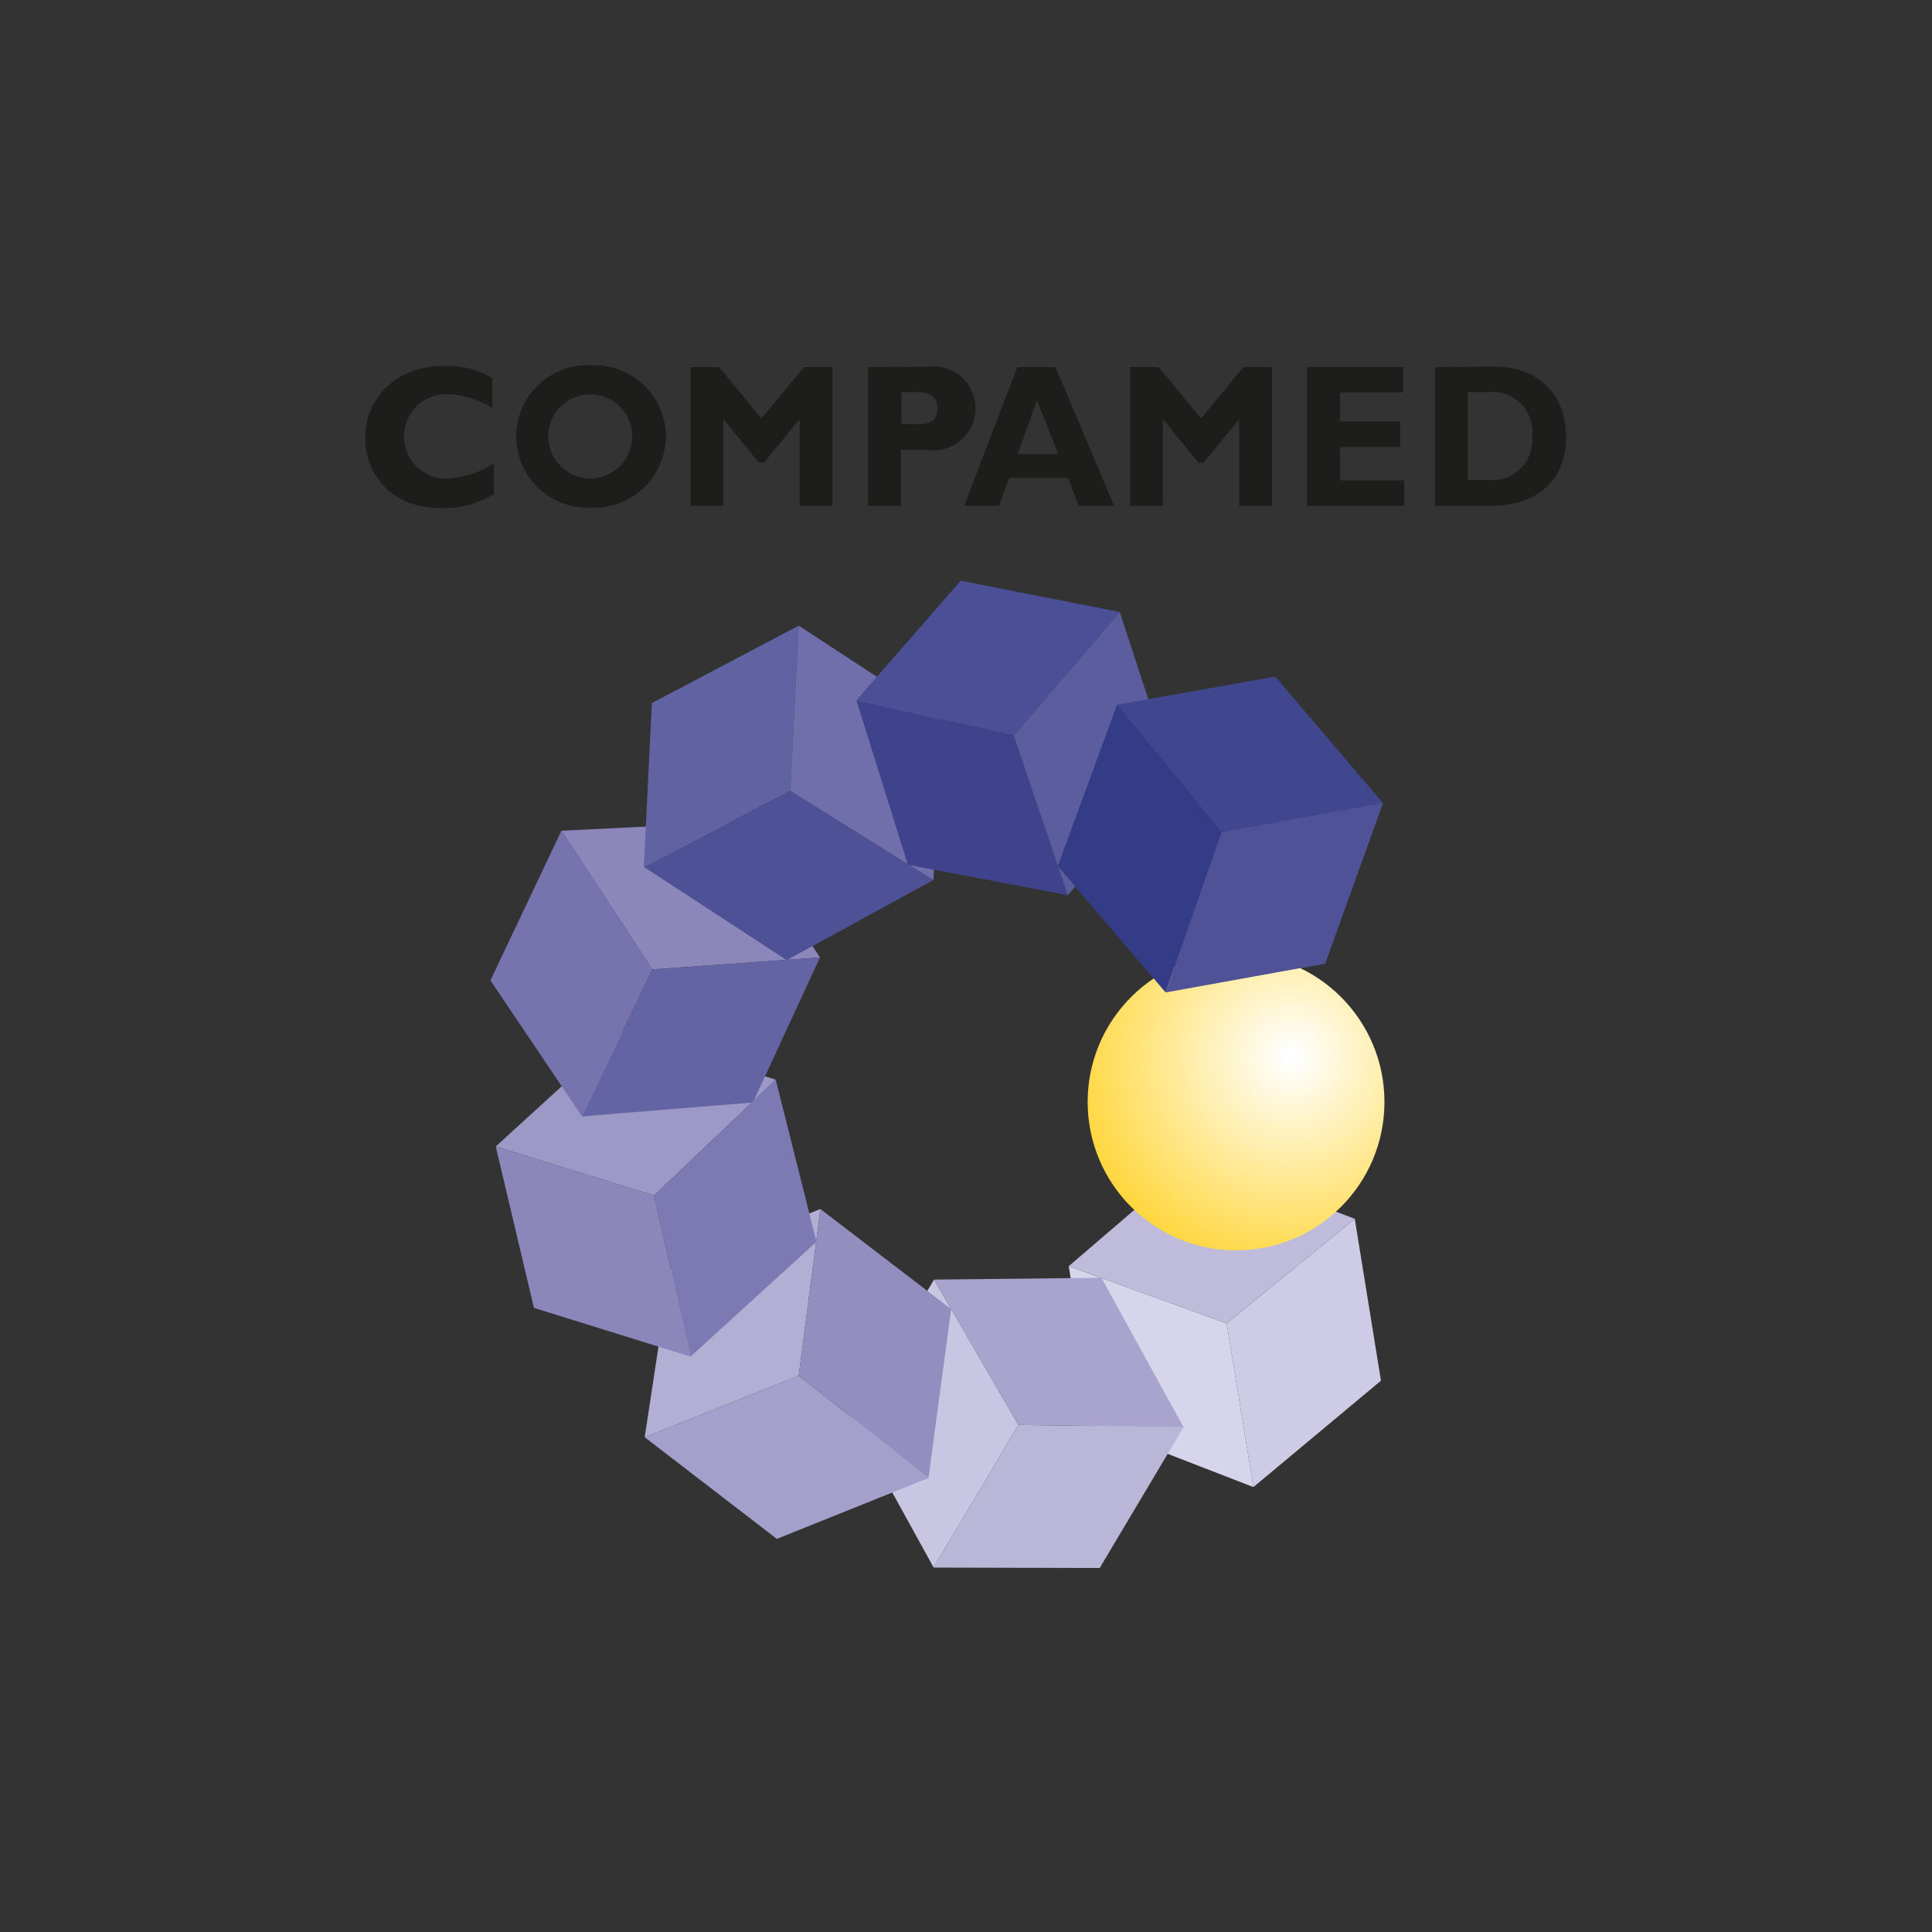 <svg data-name="Layer 1" xmlns="http://www.w3.org/2000/svg" viewBox="0 0 138 138"><rect x="0" y="0" width="138" height="138" fill="#333333" stroke="none"/><defs><radialGradient id="a" cx="92.2" cy="75.46" r="18.21" gradientUnits="userSpaceOnUse"><stop offset=".02" stop-color="#feffff"/><stop offset=".48" stop-color="#ffe995"/><stop offset=".93" stop-color="#ffd32d"/></radialGradient></defs><path fill="none" d="M26 26h86v86H26V26z"/><path fill="#d7d5eb" d="M76.34 90.44l1.84 11.38 11.35 4.4-1.91-11.69-11.28-4.09z"/><path fill="#c8c6e2" d="M66.72 91.4l-5.91 9.9 5.88 10.67 6.05-10.19-6.02-10.38z"/><path fill="#b2afd4" d="M58.6 86.36l-10.72 4.26-1.83 12.04 11-4.4 1.55-11.9z"/><path fill="#9c99c6" d="M55.41 77.12l-11-3.44-9 8.21 11.31 3.5 8.69-8.27z"/><path fill="#8c87bb" d="M58.57 68.39l-6.3-9.65-12.17.6 6.5 9.9 11.97-.85z"/><path fill="#6162a2" d="M45.99 61.92l.57-11.7 10.49-5.53-.6 11.8-10.46 5.43z"/><path fill="#4e5196" d="M45.99 61.92l10.2 6.66 10.48-5.72-10.22-6.37-10.46 5.43z"/><path fill="#716fab" d="M66.67 62.86l.57-11.51-10.19-6.66-.6 11.8 10.22 6.37z"/><path fill="#7673ae" d="M41.57 79.74l-6.54-9.71 5.07-10.69 6.5 9.9-5.03 10.5z"/><path fill="#6464a4" d="M41.57 79.74l12.21-.99 4.79-10.36-11.97.85-5.03 10.5z"/><path fill="#8c87bb" d="M49.32 96.9l-11.18-3.48-2.73-11.53 11.31 3.5 2.6 11.51z"/><path fill="#7d79b2" d="M49.32 96.9l9-8.2-2.91-11.58-8.69 8.27 2.6 11.51z"/><path fill="#a3a0cb" d="M66.32 105.57l-10.83 4.35-9.44-7.26 11-4.4 9.27 7.31z"/><path fill="#928fc0" d="M66.32 105.57l1.62-12.06-9.34-7.15-1.55 11.9 9.27 7.31z"/><path fill="#bab6d8" d="M84.54 101.94L78.55 112l-11.86-.03 6.05-10.19 11.8.16z"/><path fill="#a8a4cd" d="M84.54 101.94l-5.87-10.67-11.95.13 6.02 10.38 11.8.16z"/><path fill="#cdcbe5" d="M96.77 87.06l1.87 11.56-9.11 7.6-1.91-11.69 9.15-7.47z"/><path fill="#bebbdb" d="M96.77 87.06L85.36 82.7l-9.02 7.74 11.28 4.09 9.15-7.47z"/><path fill="#4b4f95" d="M61.17 50.02l7.45-8.54 11.36 2.23-7.57 8.83-11.24-2.52z"/><path fill="#3f438c" d="M61.17 50.02l3.68 11.75 11.42 2.17-3.86-11.4-11.24-2.52z"/><path fill="#5b5d9f" d="M76.27 63.94l7.48-8.72-3.77-11.51-7.57 8.83 3.86 11.4z"/><path fill="#41478f" d="M79.8 50.33l11.29-2 7.69 9.03-11.52 2.09-7.46-9.12z"/><path fill="#353c87" d="M79.8 50.33l-4.23 11.53 7.69 9.03 4-11.44-7.46-9.12z"/><path fill="#505298" d="M83.26 70.89l11.39-2.06 4.13-11.47-11.52 2.09-4 11.44z"/><circle cx="88.29" cy="78.71" r="10.6" fill="url(#a)"/><path fill="#353c87" d="M79.8 50.33l-4.23 11.53 7.69 9.03 4-11.44-7.46-9.12z"/><path fill="#505298" d="M83.26 70.89l11.39-2.06 4.13-11.47-11.52 2.09-4 11.44z"/><path d="M35.27 33.11a7.07 7.07 0 01-3.41 1.09 3 3 0 11.05-6.05 6.34 6.34 0 013.25 1V27a6.38 6.38 0 00-3.41-.87c-3.61 0-5.66 2.47-5.66 5.11s1.82 5.06 5.48 5.06a7 7 0 003.7-1v-2.19z" fill="#1d1d1b"/><path d="M47.57 31.17a5.13 5.13 0 00-5.38-5.08 5.09 5.09 0 100 10.17 5.15 5.15 0 005.38-5.09zm-2.41 0a3 3 0 11-6 0 3 3 0 116 0z" fill="#1d1d1b" fill-rule="evenodd"/><path fill="#1d1d1b" d="M54.39 29.89l-3.02-3.67h-2.04v9.91h2.34v-6.19l2.54 3.11h.36l2.55-3.11v6.19h2.34v-9.91h-2.04l-3.03 3.67z"/><path d="M62 26.22v9.91h2.35v-4h1.87a3 3 0 100-5.93zM64.39 28h.83c1.27 0 1.73.31 1.73 1.15s-.39 1.15-1.47 1.15h-1.09V28zM75.39 26.22h-2.72l-3.8 9.91h2.49l.71-2h4.21l.77 2h2.53l-4.19-9.91zm.2 6.22h-2.9l1.38-3.85 1.52 3.85z" fill="#1d1d1b" fill-rule="evenodd"/><path fill="#1d1d1b" d="M85.79 29.89l-3.03-3.67h-2.04v9.91h2.34v-6.19l2.55 3.11h.36l2.54-3.11v6.19h2.35v-9.91h-2.05l-3.02 3.67zM100.31 34.31h-4.59v-2.38h4.29v-1.82h-4.29v-2.08h4.5v-1.81h-6.85v9.91h6.94v-1.82z"/><path d="M102.49 26.22v9.91h3.9c3.76 0 5.47-2.09 5.47-4.94s-1.77-5-5.21-5zm2.35 1.78h1.51a2.85 2.85 0 013.09 3.14 2.86 2.86 0 01-3.06 3.15h-1.54V28z" fill="#1d1d1b" fill-rule="evenodd"/></svg>